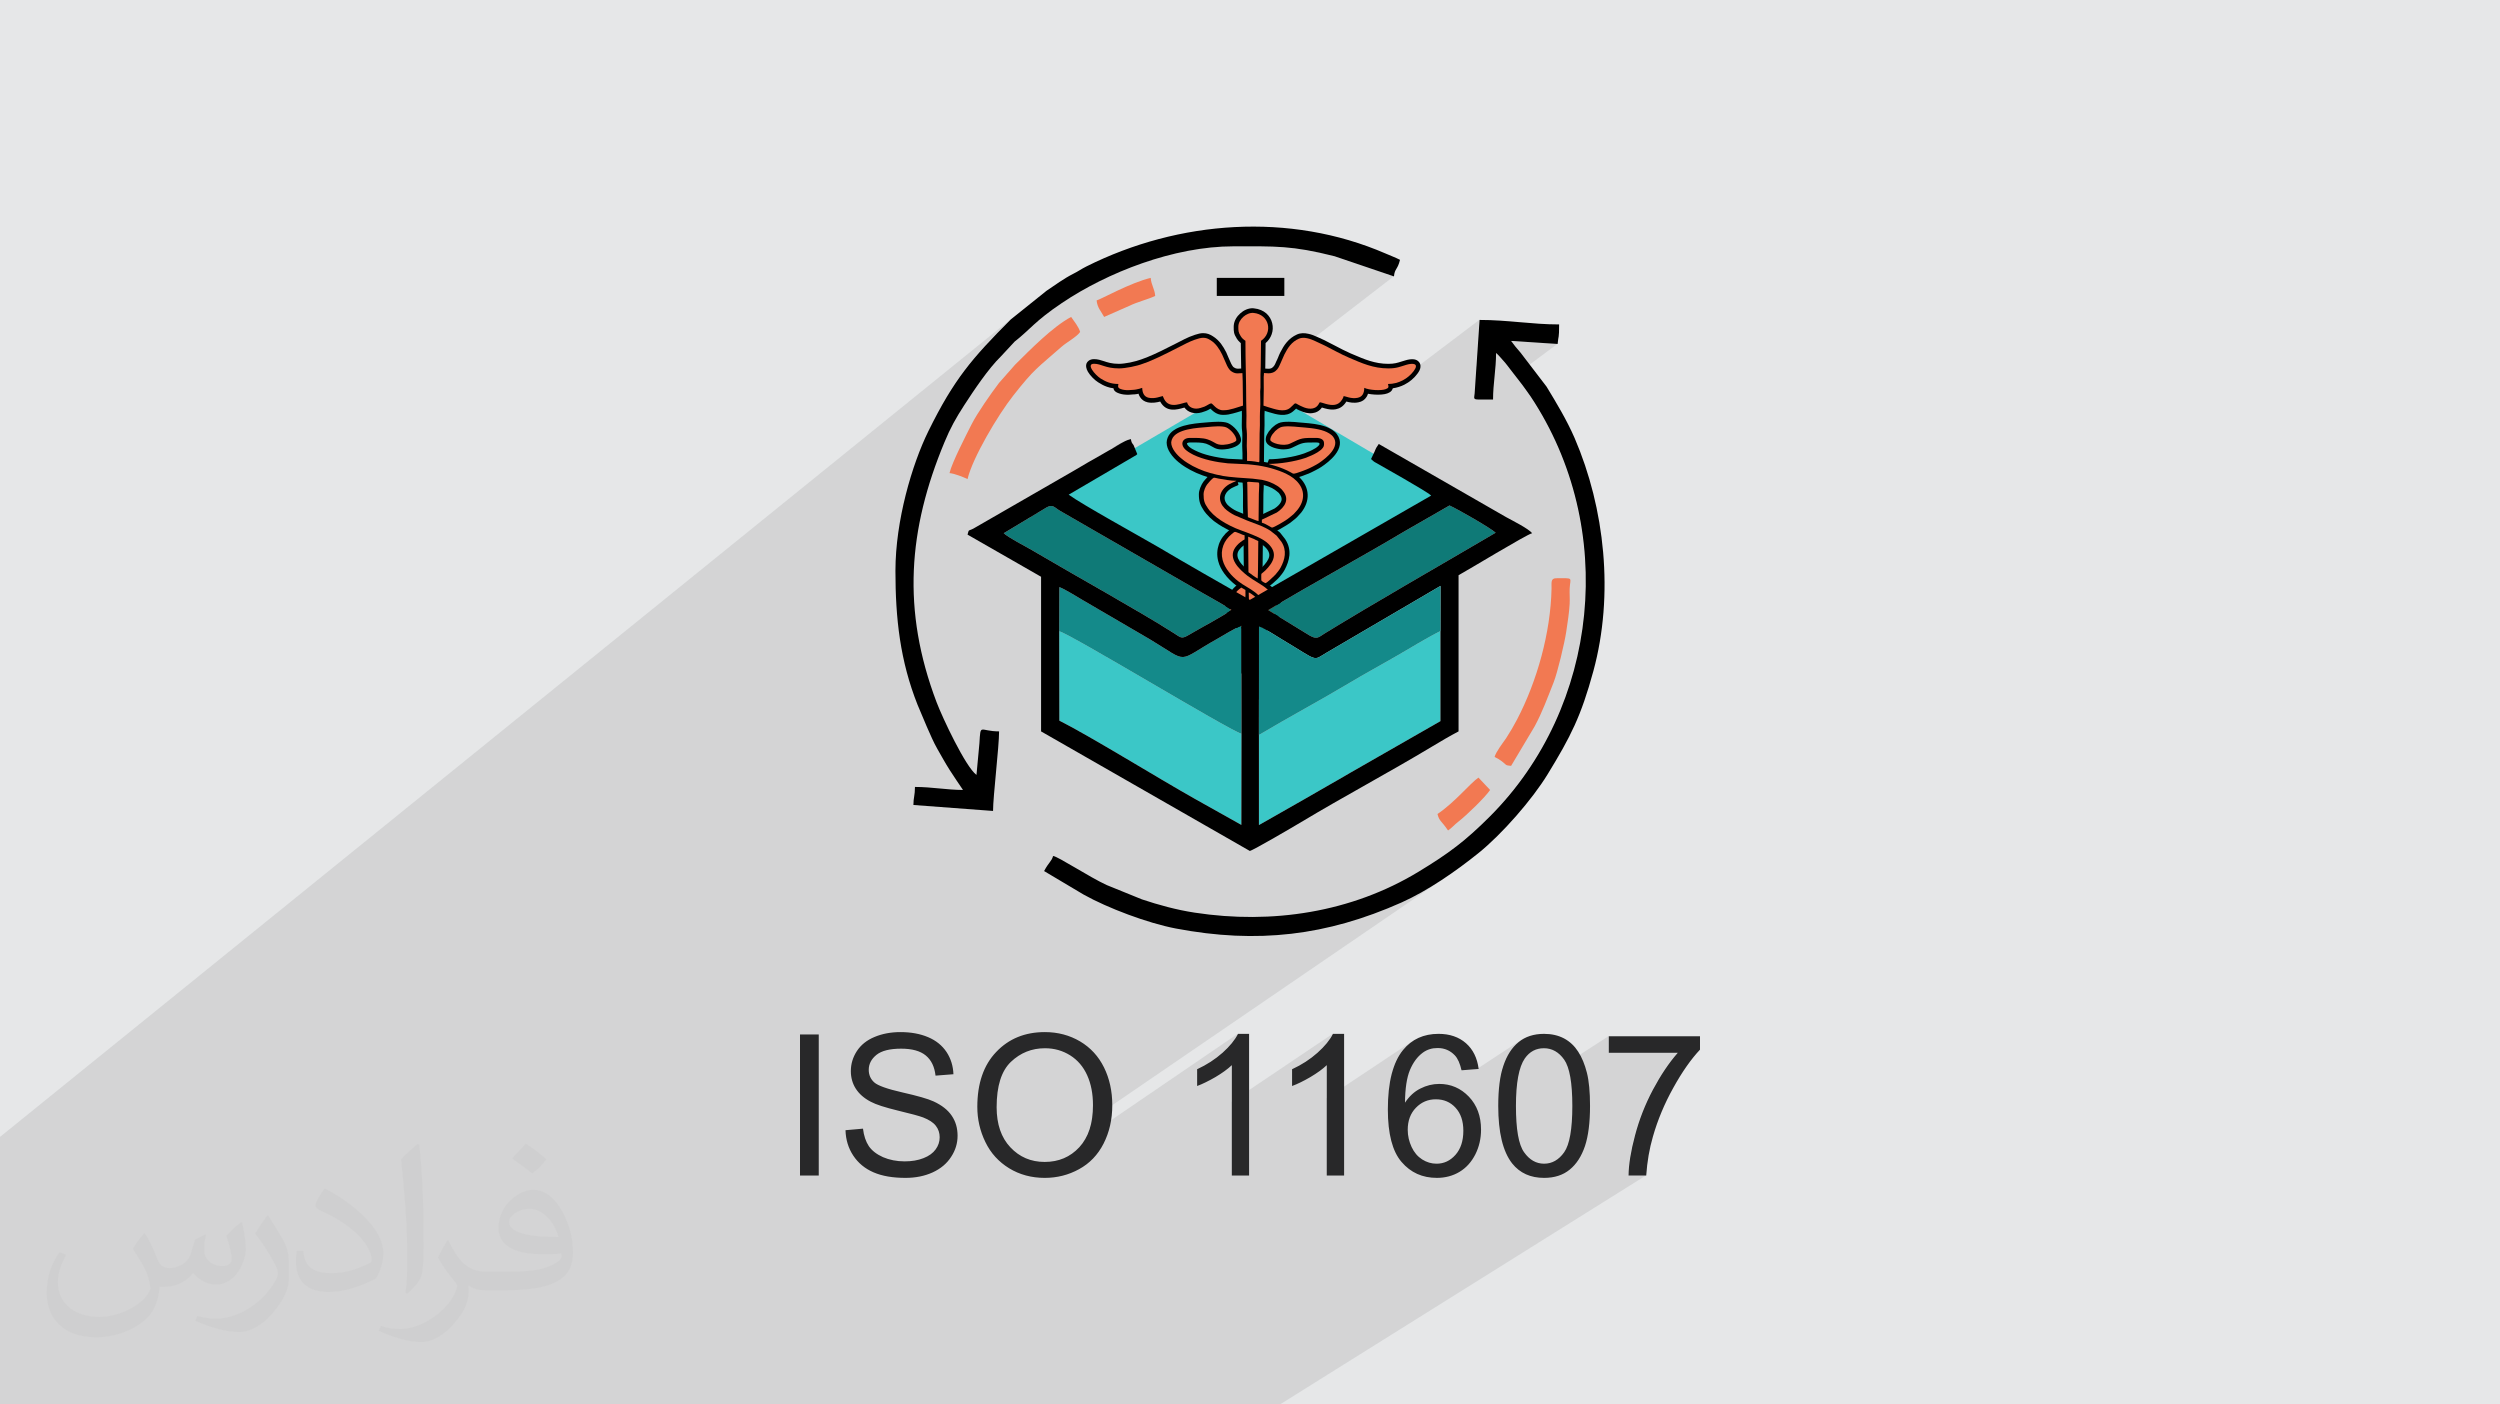 <?xml version="1.0" encoding="UTF-8"?>
<!DOCTYPE svg PUBLIC "-//W3C//DTD SVG 1.0//EN" "http://www.w3.org/TR/2001/REC-SVG-20010904/DTD/svg10.dtd">
<!-- Creator: CorelDRAW 2017 -->
<svg xmlns="http://www.w3.org/2000/svg" xml:space="preserve" width="356px" height="200px" version="1.0" shape-rendering="geometricPrecision" text-rendering="geometricPrecision" image-rendering="optimizeQuality" fill-rule="evenodd" clip-rule="evenodd"
viewBox="0 0 356000 200000"
 xmlns:xlink="http://www.w3.org/1999/xlink">
 <g id="Layer_x0020_1">
  <path fill="#E6E7E8" d="M-110 0l356220 0 0 200000 -356220 0 0 -200000z"/>
  <path fill="#373435" fill-opacity="0.102" d="M90470 200000l-2710 0 -2510 0 -1290 0 -530 0 -1390 0 -50 0 -710 0 -980 0 -1900 0 -1980 0 -2260 0 -2860 0 -280 0 -330 0 -440 0 -60 0 -1160 0 -1290 0 -30 0 -440 0 -360 0 -510 0 -1200 0 -70 0 -1070 0 -1120 0 -2230 0 -2660 0 -1440 0 -1380 0 -2160 0 -1280 0 -380 0 -1200 0 -2980 0 0 0 -750 0 -1620 0 -230 0 -390 0 -370 0 -1480 0 -320 0 -470 0 -170 0 -20 0 -70 0 -520 0 -420 0 -760 0 -600 0 -60 0 -650 0 -80 0 -110 0 -40 0 -290 0 -100 0 -490 0 -20 0 -90 0 -330 0 -70 0 0 0 -10 0 0 0 -20 0 -90 0 -310 0 -20 0 -40 0 -130 0 -140 0 -100 0 -110 0 -110 0 -910 0 -430 0 -120 0 -90 0 -160 0 -450 0 -30 0 -170 0 -10 0 -390 0 -60 0 -30 0 -370 0 -250 0 -650 0 -530 0 -170 0 -550 0 -140 0 -320 0 -40 0 -90 0 -50 0 -60 0 -270 0 -220 0 -60 0 -270 0 -300 0 -40 0 -100 0 -10 0 -210 0 -470 0 -10 0 -20 0 -10 0 0 0 0 0 -10 0 0 0 -80 0 -30 0 -100 0 -280 0 0 0 0 0 -20 0 -30 0 -10 0 -120 0 -60 0 -10 0 -40 0 -100 0 -170 0 -290 0 -210 0 -380 0 -230 0 -710 0 -70 0 -120 0 -150 0 -60 0 -80 0 -140 0 -70 0 -90 0 -80 0 -10 0 -140 0 -70 0 -40 0 -80 0 -10 0 -70 0 -90 0 -60 0 -10 0 -70 0 -80 0 -130 0 -10 0 -70 0 -40 0 -50 0 -40 0 0 0 -20 0 -40 0 -210 0 -250 0 -40 0 -210 0 -80 0 -20 0 -20 0 -40 0 -80 0 -90 0 -10 0 -10 0 -10 0 0 0 -30 0 -90 0 -50 0 -100 0 -240 0 -50 0 -350 0 -30 0 -140 0 -80 0 -180 0 -150 0 -20 0 -180 0 -120 0 -10 0 0 0 -10 0 0 0 -70 0 -60 0 -20 0 -10 0 -20 0 -170 0 -40 0 -90 0 -80 0 -50 0 -90 0 -10 0 -190 0 -130 0 -50 0 -340 0 -290 0 -80 0 -150 0 -370 0 -110 0 -490 0 -160 0 -110 0 -40 0 -10 0 -120 0 -30 0 -140 0 -30 0 -50 0 -40 0 -20 0 -100 0 -10 0 -40 0 -50 0 -30 0 -160 0 -40 0 -40 0 -130 0 -30 0 -380 0 -20 0 -240 0 -100 0 -20 0 0 0 -130 0 -10 0 -390 0 -20 0 0 0 -20 0 -20 0 -30 0 -20 0 -20 0 -20 0 -60 0 -10 0 -90 0 -10 0 -10 0 -40 0 -110 0 -10 0 -100 0 -20 0 -40 0 -40 0 -40 0 -80 0 -100 0 0 0 -30 0 -50 0 -10 0 0 0 -50 0 -190 0 -160 0 -150 0 0 0 -30 0 -60 0 -40 0 -30 0 -70 0 -40 0 -60 0 -80 0 -100 0 -70 0 -50 0 -50 0 -10 0 -50 0 -10 0 -10 0 -150 0 -240 0 -130 0 -180 0 -50 0 -210 0 -10 0 0 0 -100 0 -140 0 -70 0 -50 0 -130 0 -10 0 -170 0 -120 0 -10 0 0 0 -20 0 -20 0 -50 0 -20 0 0 0 -10 0 -10 0 -10 0 -40 0 -20 0 -10 0 -120 0 -30 0 -200 0 -10 0 -180 0 -80 0 -10 0 -70 0 -30 0 -50 0 -30 0 -10 0 -40 0 -90 0 0 0 -70 0 -10 0 -160 0 -20 0 -80 0 -280 0 -20 0 -10 0 -20 0 -50 0 -50 0 -110 0 -50 0 -40 0 -10 0 -30 0 -80 0 -10 0 -50 0 -10 0 -50 0 0 0 -10 0 -120 0 -40 0 -80 0 -160 0 -40 0 -80 0 -20 0 -20 0 -90 0 0 0 -10 0 -160 0 -60 0 -30 0 -10 0 0 0 -40 0 -50 0 -70 0 -90 0 -120 0 0 0 -50 0 -180 0 -10 0 0 0 -90 0 -30 0 -50 0 -40 0 -40 0 -40 0 -30 0 -30 0 -10 0 -60 0 -10 0 -20 0 -60 0 -30 0 -20 0 -10 0 -10 0 -60 0 -20 0 -50 0 -10 0 -60 0 -50 0 -10 0 -30 0 -10 0 -60 0 -30 0 -60 0 -120 0 -30 0 -150 0 -10 0 -70 0 -20 0 -160 0 0 0 -80 0 -20 0 -10 0 -20 0 -20 0 -190 0 -20 0 0 0 -30 0 -10 0 -190 0 -50 0 -10 0 0 0 -30 0 0 0 -10 0 0 0 -60 0 0 0 -40 0 -60 0 -10 0 -30 0 -20 0 -10 0 -10 0 -30 0 -50 0 0 0 -10 0 0 0 -10 0 -50 0 -20 0 -110 0 -40 0 -180 0 -30 0 -70 0 -40 0 -50 0 -70 0 -20 0 -50 0 -40 0 0 0 -80 0 -20 0 -20 0 -100 0 -40 0 -180 0 -30 0 -10 0 -110 0 -20 0 -100 0 -70 0 -50 0 -60 0 -20 0 -10 0 -20 0 -80 0 -10 0 -50 0 0 0 -90 0 -110 0 -20 0 -130 0 0 0 -10 0 -20 0 -10 0 -80 0 -20 0 -160 0 -60 0 -10 0 -10 0 -50 0 -30 0 -20 0 -30 0 -50 0 -10 0 -10 0 0 0 -20 0 -20 0 -20 0 0 0 -40 0 0 0 -50 0 0 0 -170 0 -180 0 -150 0 -10 0 0 0 -10 0 -30 0 0 0 -10 0 -40 0 -30 0 -20 0 -10 0 -60 0 -10 0 0 0 -20 0 -20 0 -20 0 0 -30 0 0 0 -70 0 -120 0 -70 0 -290 0 -50 0 0 0 -10 0 -10 0 0 0 -10 0 -10 0 0 0 -20 0 -40 0 -140 0 -40 0 -90 0 -60 0 -110 0 -120 0 -30 0 -10 0 -90 0 -50 0 0 0 -130 0 -30 0 -50 0 -250 0 -20 0 -10 0 -30 0 -10 0 -60 0 -60 0 -190 0 -90 0 0 0 -270 0 0 0 -120 0 -50 0 -60 0 -60 0 -30 0 -40 0 -240 0 -210 0 -460 0 -20 0 -40 0 0 0 -40 0 -230 0 0 0 -120 0 -10 0 -10 0 -160 0 -200 0 -20 0 -60 0 -170 0 -40 0 -30 0 -30 0 -10 0 -10 0 -20 0 -150 0 -40 0 -20 0 -80 0 -10 0 -140 0 -20 0 -110 0 -70 0 -10 0 -20 0 -110 0 -320 0 -30 0 -20 0 -50 0 0 0 -10 0 -20 0 -70 0 -10 0 -60 0 -10 0 -10 0 -60 0 -30 0 -100 0 -10 0 -20 0 -10 0 -70 0 -10 0 -80 0 -50 0 -60 0 -10 0 -30 0 -60 0 -50 0 -60 0 -20 0 -30 0 -160 0 -110 0 0 0 -40 0 -110 0 -10 0 0 0 -130 0 0 0 -30 0 -50 0 -20 0 -10 0 -20 0 0 0 -30 0 -10 0 -110 0 -130 0 -10 0 -10 0 -20 0 -70 0 -30 0 -10 0 -10 0 0 0 -80 0 -40 0 -40 0 -80 0 -10 0 -20 0 -60 0 -50 0 -20 0 -130 0 -150 0 -10 0 -30 0 -50 0 -20 0 -20 0 -10 0 -20 0 -100 0 -150 0 -180 0 -10 0 -20 0 0 0 -320 0 -30 0 -170 0 -450 0 -210 0 -30 0 -310 0 -40 0 -260 0 -220 0 -10 0 -550 0 -120 0 -30 0 0 0 -20 0 -210 0 -230 0 -410 0 -20 0 -200 0 -230 0 -70 0 0 0 -370 0 0 0 -50 0 -610 0 -40 0 -10 0 -170 0 -110 0 -50 0 -110 0 -140 0 -190 0 -200 0 -20 0 -30 0 -130 0 -110 0 -40 0 -10 0 -70 0 -320 0 -170 0 -70 0 -10 0 -10 0 0 0 -260 0 -90 0 0 0 -30 0 -220 0 -20 0 -120 0 -250 0 -50 0 -150 0 -260 0 -120 0 0 0 -310 0 -250 0 -150 0 -20 0 -50 0 -50 0 -500 0 -50 0 -230 0 -500 0 -520 0 -10 0 -550 0 0 0 -300 0 -220 0 -560 0 -430 0 -60 0 -490 0 -470 0 -550 0 -200 0 0 0 -280 0 0 0 -180 0 -40 0 -1430 0 -1280 0 -870 0 -200 0 -390 0 -110 0 -1680 0 -520 0 -140 0 -380 0 -200 0 -2320 0 -170 0 -2830 144030 -116520 -1000 1010 -940 960 -880 920 -820 880 -780 870 -740 860 -710 860 -680 870 -660 900 -640 920 -630 970 -180 280 13570 -10930 1070 -800 1300 -910 1250 -810 1310 -790 1380 -770 1420 -740 1470 -700 1520 -670 1540 -620 1580 -580 1600 -530 1620 -470 1630 -410 1630 -350 1630 -270 1630 -210 1610 -120 1600 -40 1090 0 1010 -10 940 0 890 10 850 10 810 20 800 40 780 50 780 70 800 90 820 110 850 140 900 170 960 200 1030 240 1110 270 8460 2870 -11680 9010 210 90 250 110 1390 650 420 210 420 220 430 230 420 220 430 220 430 210 430 210 440 190 670 290 670 280 670 260 670 230 690 190 710 150 740 100 780 30 420 -10 370 -30 320 -50 290 -60 280 -80 280 -90 300 -100 340 -100 340 -80 320 -50 280 10 220 50 140 130 30 190 -80 280 -20 30 9170 -6940 -450 6690 4940 -3700 6630 430 -6050 4510 1040 1350 160 220 150 210 150 200 140 190 140 190 130 190 150 210 140 210 1120 1780 1040 1810 950 1840 860 1880 770 1900 690 1930 600 1950 510 1970 430 1980 340 1990 260 2010 180 2010 90 2010 10 2010 -80 2010 -150 2000 -240 2000 -320 1980 -410 1960 -480 1950 -570 1930 -640 1900 -730 1880 -800 1840 -880 1810 -970 1780 -1040 1730 -1120 1700 -1190 1640 -1280 1600 -1350 1550 -1420 1490 -1250 1220 -1190 1100 -1150 990 -1160 930 -1190 890 -1270 870 -13300 9140 80 -20 1950 -600 1960 -670 1970 -770 1980 -840 1410 -670 1420 -770 1430 -830 1410 -900 1390 -940 -51150 34980 -120 650 -210 770 -270 720 -220 440 21620 -14750 -170 330 -210 330 -230 330 -260 340 -290 330 -310 340 -350 340 -370 350 -400 340 -410 330 -430 310 -2380 1620 0 2140 290 -110 300 -130 310 -140 320 -150 330 -160 90 -50 3290 -2230 0 5230 14410 -9690 -180 330 -200 330 -240 330 -260 340 -290 330 -310 340 -350 340 -370 350 -400 340 -410 330 -430 310 -440 300 -1940 1300 0 2160 290 -110 300 -130 320 -140 320 -150 220 -110 3490 -2330 0 4720 12450 -8280 -570 400 -540 460 -490 540 -500 720 -440 810 -370 910 -250 850 4620 -3060 240 -140 250 -110 260 -90 260 -70 280 -60 280 -30 290 -10 370 20 340 50 330 80 320 120 300 150 290 180 270 210 260 250 150 180 140 200 130 230 120 250 110 280 110 300 100 320 80 350 2220 -170 6280 -4120 -370 270 -350 310 -320 340 -310 370 -280 410 -260 430 -240 470 -220 500 -200 530 -170 560 -50 230 4150 -2700 330 -210 350 -150 370 -120 390 -70 410 -20 430 30 400 70 390 130 370 180 350 230 340 280 310 330 300 380 270 460 40 110 6040 -3910 0 2360 9820 0 -470 550 -460 580 -450 610 -440 640 -440 670 -430 710 -430 730 -420 770 -400 780 -380 790 -350 800 -330 810 -310 810 -280 830 -260 830 -240 830 -200 830 -190 790 -150 770 -130 730 -100 700 -80 670 -50 640 -20 610 2520 0 -52110 32600 -2400 0 -9170 0 -3900 0 -6260 0 -4330 0 -3840 0 -930 0 -3370 0 -6720 0 -300 0 -2040 0 -1480 0 -180 0 -460 0 -1350 0 -970 0 -870 0 -5210 0 -1610 0 -740 0 -2880 0 -6360 0 -240 0 -460 0 -3000 0 -310 0 -1560 0 -7010 0 -60 0 -170 0 -510 0 -2930 0 -340 0 -150 0 -1310 0 -2780 0 -950 0 -3340 0 -1350 0z"/>
  <path fill="#373435" fill-opacity="0.031" d="M20630 175630c690,1030 1120,2020 1560,3120 310,630 480,1830 1990,1830 430,0 1070,-150 1630,-450 630,-330 1110,-830 1350,-1600l610 -2020 1460 -720 100 110c-200,760 -250,1480 -250,2050 0,1700 1460,2340 2620,2340 680,0 1290,-330 1290,-950 0,-810 -350,-2170 -780,-3380 690,-680 1360,-1370 2140,-1920l130 60c340,1450 530,2870 530,3810 0,940 -420,1970 -760,2650 -700,1310 -1950,2370 -3450,2370 -1130,0 -2400,-570 -3270,-1630l-50 0c-830,1020 -2090,1940 -4130,1940l-630 0c-90,1340 -390,2290 -820,3140 -1220,2380 -4820,4050 -8190,4050 -4720,0 -7060,-2730 -7060,-6340 0,-2240 720,-4310 1840,-5790l920 380c-710,1340 -1170,2620 -1170,3860 0,3380 2750,4990 5930,4990 2930,0 6580,-1880 7250,-4040 -260,-2380 -1150,-3490 -2510,-5660 410,-720 950,-1440 1600,-2200l120 0 0 0 0 0 0 0zm54250 -12770c1000,630 1980,1370 2920,2220 -530,740 -1190,1420 -2020,2020 -940,-770 -1890,-1430 -2860,-2130 660,-740 1310,-1460 1960,-2110zm510 9270c-1590,0 -2900,1060 -2900,1840 0,1680 3190,2200 7030,2170 -490,-1960 -2160,-4010 -4130,-4010l0 0zm-3590 8960c2090,0 3910,-60 5300,-410 1550,-390 2850,-1170 2850,-1710 0,-140 0,-310 -40,-460 -880,90 -1870,90 -2740,90 -2820,0 -4980,-650 -5830,-2230 -220,-430 -360,-930 -360,-1480 0,-1530 650,-3040 1820,-4070 970,-860 2040,-1390 3130,-1390 1970,0 3540,1590 4640,4090 600,1370 1020,2930 1020,4910 0,1320 -370,2440 -1190,3260 -1540,1490 -4350,2050 -8670,2050l-1970 0 0 0 -510 0c-1080,0 -1850,-190 -2460,-660l-90 0c20,240 50,490 50,720 0,970 -320,2200 -970,3200 -1930,2870 -4010,4110 -5810,4110 -1810,0 -4050,-700 -6060,-1610l360 -700c660,260 1550,450 2800,450 3240,0 7520,-3150 8050,-6190 -120,-250 -340,-580 -660,-940 -940,-1130 -1550,-2080 -2110,-3060 490,-960 920,-1720 1340,-2400l160 -20c1390,2830 2650,4450 5480,4450l430 0 0 0 2040 0 0 0 0 0 0 0zm-14090 3000c250,-1300 270,-2770 270,-4130l0 -2030c0,-3770 -480,-9260 -870,-12830 680,-750 1620,-1610 2370,-2200l220 80c510,4490 630,9720 630,14520 0,1270 -50,2500 -170,3410 -70,1130 -730,2000 -2130,3320l-320 -140 0 0 0 0zm-14500 -5970c70,1780 940,3180 3980,3180 1900,0 3490,-500 5260,-1340 330,-140 490,-330 490,-490 0,-1120 -850,-2590 -2280,-3920 -1380,-1270 -3230,-2380 -4950,-3120 -580,-250 -780,-520 -780,-770 0,-520 680,-1600 1240,-2360l190 -20c1970,1030 4180,2570 5800,4280 1500,1580 2420,3160 2420,4890 0,1280 -400,2500 -1030,3610 -2160,1100 -4460,1920 -6750,1920 -2770,0 -4660,-1290 -4660,-4350 0,-330 0,-840 120,-1510l950 0 0 0 0 0 0 0zm-5010 -5030l1720 2790c630,1020 1220,2140 1220,3920l0 2260c0,1840 -1170,3800 -3060,5740 -1490,1330 -2790,1880 -4010,1880 -1800,0 -3860,-550 -6240,-1590l260 -700c750,210 1630,380 2700,380 3420,-20 6930,-2530 8530,-5590 190,-350 260,-680 260,-900 0,-350 -190,-740 -340,-1090 -870,-1660 -1840,-3160 -2910,-4540 550,-890 1120,-1740 1730,-2580l140 20 0 0 0 0 0 0z"/>
  <g id="_3149946108624">
   <g>
    <path fill="black" d="M210480 56890l2130 0c0,-2250 430,-4280 430,-6630 270,200 1020,1090 1340,1450 310,360 290,390 560,720l1860 2410c440,630 760,1020 1160,1620 12450,18740 9800,44210 -5820,59820 -3460,3460 -5820,5230 -10130,7850 -9550,5800 -20880,7520 -31890,5830 -2580,-390 -5180,-1110 -7510,-1890l-5020 -2040c-2480,-1140 -6940,-4080 -7630,-4140 -210,780 -600,860 -1280,2150l5630 3350c3430,1920 9100,4060 13130,4830 11620,2210 21520,1020 32130,-3700 3720,-1660 7760,-4460 10940,-7020 3370,-2710 7680,-7640 9890,-11270 3250,-5320 4740,-8210 6500,-14680 2960,-10890 1630,-23170 -2670,-33160 -1130,-2600 -2580,-4990 -4000,-7330l-3710 -4850c-370,-400 -1070,-1260 -1340,-1660l6630 430c110,-1320 210,-620 210,-2780 -3900,0 -7280,-640 -11330,-640l-700 10470c-30,560 -290,860 490,860l0 0 0 0z"/>
    <path fill="black" d="M127510 81270c0,6800 660,12810 3150,19090l1330 3150c510,1130 920,2150 1520,3190 560,970 1110,1990 1740,2970 630,990 1250,1880 1880,2820 -2250,0 -4430,-430 -6840,-430 0,1250 -220,1490 -220,2570l11340 850c0,-2080 860,-9120 860,-11330 -2800,0 -2620,-1240 -2800,1690l-420 4510c-1550,-1140 -4830,-8110 -5680,-10350 -4980,-13150 -4030,-24630 1110,-37000 850,-2060 1630,-3450 2820,-5290 1370,-2110 3410,-5180 5230,-6960l1960 -2110c2190,-1710 2860,-2890 6710,-5480 6480,-4370 15960,-8080 24420,-8080 6030,0 8280,-140 14420,1410l8460 2870c100,-1140 520,-930 860,-2360 -620,-320 -1370,-600 -2080,-910 -13650,-5900 -29430,-4720 -42550,1840 -800,400 -1120,670 -1920,1070 -1410,720 -2490,1550 -3790,2410l-5100 4090c-5510,5530 -8050,8460 -11710,15880 -2350,4770 -4700,12780 -4700,19890l0 0 0 0z"/>
    <path fill="#F27952" d="M135210 67370c760,70 1970,570 2570,850 690,-2990 4330,-9130 6500,-11880 3070,-3900 3390,-3880 6910,-6980 770,-670 2160,-1400 2620,-2090 -190,-720 -880,-1550 -1280,-2140 -2620,1390 -5860,4700 -7970,6790l-2300 2610c-1150,1520 -3060,4230 -3920,5920 -790,1570 -2780,5410 -3130,6920l0 0 0 0z"/>
    <path fill="black" d="M173270 42140l9620 0 0 -2570 -9620 0 0 2570z"/>
    <path fill="#F27952" d="M156160 42780c90,1040 650,1560 1070,2350l3570 -1570c1230,-600 2580,-890 3700,-1420 -90,-1080 -550,-1480 -640,-2570 -2850,670 -7180,3090 -7700,3210l0 0 0 0z"/>
    <path fill="#3BC7C7" d="M150310 70420c4540,-2660 9110,-5340 13710,-8030 4620,-2700 9270,-5430 13950,-8160 4620,2720 9260,5450 13900,8190 4660,2750 9340,5500 14030,8260 -4800,2720 -9580,5420 -14320,8100 -4720,2670 -9410,5320 -14060,7960 -4570,-2740 -9130,-5470 -13670,-8190 -4530,-2720 -9040,-5430 -13540,-8130l0 0z"/>
    <path fill="black" fill-rule="nonzero" d="M180660 53820l-50 0 0 1600 10 0c0,300 -20,730 -30,1170l-10 700 170 60 380 110c740,230 1680,520 2170,120 180,-150 310,-290 400,-380 610,-630 640,-670 1570,-100 70,40 180,100 290,140 10,10 130,70 140,70 320,150 700,260 1030,220 180,-20 340,-100 460,-270 30,-60 50,-100 70,-140 170,-300 250,-450 660,-480 190,-20 310,20 560,100 140,40 320,90 510,150 370,100 710,160 990,100 220,-40 420,-160 580,-420 30,-60 70,-120 90,-180 20,-50 40,-100 50,-140l130 -560 560 50c130,10 280,60 460,110 320,100 840,260 1340,160 140,-30 240,-90 300,-180 80,-120 120,-330 120,-600l0 -1040 940 450c270,130 780,220 1300,250 470,20 910,0 1160,-70l-180 -790 820 0c640,0 1220,-160 1740,-420 550,-270 1000,-660 1360,-1110 -90,20 -180,40 -280,70 -210,60 -370,120 -520,160 -680,220 -1200,390 -2260,390 -2160,0 -3790,-700 -5570,-1460l-290 -130c-800,-340 -1580,-750 -2340,-1150 -400,-210 -800,-420 -1110,-570l-1370 -650c-280,-130 -650,-280 -1000,-360 -290,-50 -570,-70 -790,20 -420,190 -740,460 -1010,760 -270,340 -510,750 -730,1200 -110,220 -200,440 -290,650 -80,210 -170,420 -270,610l-80 190c-190,400 -350,750 -830,1140 -170,130 -390,250 -640,330 -220,70 -470,120 -710,120l0 0zm-270 -1320c70,0 140,10 270,10 110,0 220,-20 310,-50 90,-30 170,-70 220,-120 240,-190 350,-400 460,-660l90 -210c100,-180 170,-360 250,-540 90,-240 190,-480 320,-740 270,-520 540,-1010 910,-1440 390,-460 850,-840 1470,-1120 510,-230 1070,-220 1600,-100 470,90 910,280 1260,440 440,220 1010,430 1400,660 440,220 790,400 1150,590 740,390 1500,790 2240,1110l290 120c1650,710 3160,1360 5060,1360 870,0 1290,-140 1860,-320 180,-60 370,-120 560,-170 440,-140 900,-200 1250,-150 260,40 480,140 650,320 210,210 310,470 260,820 -30,260 -170,570 -440,920 -470,640 -1110,1170 -1850,1550 -500,250 -1050,430 -1640,510l-40 100c-120,320 -340,470 -740,630 -420,160 -1110,210 -1780,170 -340,-20 -670,-60 -980,-120 -50,170 -120,330 -210,460 -250,400 -630,660 -1150,760 -680,140 -1280,10 -1720,-110l-50 80c-390,610 -890,910 -1450,1020 -500,100 -1030,20 -1580,-130l-400 -120c-350,500 -830,740 -1350,800 -600,80 -1240,-100 -1740,-340l-130 -50c-140,-60 -280,-130 -430,-220 -40,-30 120,-190 50,-110 -120,120 -270,270 -520,480 -1020,840 -2340,430 -3370,120 -100,-30 -190,-60 -360,-110 -380,-110 -760,-240 -1120,-370l0 -470c0,-330 0,-770 20,-1210 0,-320 20,-640 20,-1130l0 0 0 -1770c0,-140 10,-220 20,-290 0,-60 10,-130 10,-230l0 -660 650 0c150,0 270,10 400,30l0 0zm16700 2390c-10,40 -30,80 0,20 10,-20 0,-20 0,-20z"/>
    <path fill="black" fill-rule="nonzero" d="M159340 53120c-1220,0 -1940,-240 -2550,-450 -210,-60 -400,-130 -600,-170 250,320 600,660 890,840 320,200 630,370 990,500 340,120 720,190 1190,190l670 0 -20 670c0,110 -10,180 -20,250 -20,70 20,-130 120,-100 100,20 240,40 380,40 150,20 290,20 370,10 160,-20 310,-20 440,-30 180,-10 330,-10 470,-50 130,-20 300,-60 470,-110 100,-20 190,-50 230,-70l910 -440 20 1020c10,240 50,470 150,620 50,80 130,140 260,170 500,100 1060,-70 1390,-160 170,-60 300,-100 430,-110l420 -30 200 380c60,110 100,190 130,270 20,60 40,110 70,160 370,720 1300,450 1910,280 300,-90 560,-160 790,-160l510 0 120 500c30,120 90,200 180,270 120,70 300,120 510,120 120,0 270,-30 420,-70 170,-50 340,-110 470,-160 110,-40 260,-120 400,-200 280,-170 540,-310 810,-310 340,0 540,190 780,450 210,210 540,530 900,530 500,0 750,-70 1120,-160l0 -10 250 -60 820 -260 -40 -2980 0 -10c0,-200 0,-340 -10,-470 -380,10 -780,-50 -1320,-410 -210,-150 -400,-360 -560,-590 -190,-270 -320,-550 -420,-800l-550 -1260c-180,-360 -380,-720 -620,-1020 -230,-300 -480,-560 -790,-750 -150,-90 -260,-150 -370,-190 -90,-30 -200,-50 -350,-50 -170,0 -460,70 -750,170l-10 0c-470,160 -950,370 -1240,510 -430,220 -870,450 -1330,680 -1390,710 -2790,1430 -4210,2000 -140,60 -280,110 -420,160 -130,40 -270,90 -350,130 -480,180 -1150,360 -1830,500 -660,130 -1340,220 -1830,220l0 0zm-2140 -1690c510,170 1110,380 2140,380 410,0 1000,-80 1580,-190 610,-130 1210,-290 1600,-440 170,-70 290,-110 400,-150 110,-40 230,-80 360,-130 1390,-560 2760,-1260 4110,-1950 440,-230 880,-450 1330,-680 340,-170 900,-420 1430,-590 420,-140 830,-240 1160,-240 300,0 540,40 770,120 220,80 410,180 630,320 460,280 830,650 1150,1050 300,400 540,820 760,1250 200,440 380,930 590,1360 70,180 170,380 280,540 70,110 140,200 220,240 310,210 550,190 800,170 140,-10 280,-20 410,-20l650 0 0 650c0,230 10,380 20,540 10,210 20,430 20,630l0 0 40 3950c-680,210 -1370,460 -2060,630l0 0c-470,120 -790,210 -1440,210 -880,0 -1420,-530 -1790,-890 -10,10 -30,30 -60,40 -180,110 -370,220 -570,290 -150,60 -360,130 -590,200 -260,70 -530,120 -770,120 -470,0 -900,-120 -1240,-350 -180,-130 -340,-280 -460,-450l-60 10c-1010,290 -2530,730 -3400,-870 -460,120 -1100,250 -1780,110 -500,-110 -850,-380 -1080,-740 -100,-150 -170,-310 -230,-490l-190 50c-250,40 -450,60 -670,60 -110,10 -230,20 -360,30 -150,20 -380,20 -600,0 -200,-10 -420,-40 -590,-80 -850,-200 -1110,-500 -1150,-830 -340,-40 -630,-110 -910,-210 -460,-160 -870,-380 -1270,-640 -500,-310 -1140,-950 -1460,-1500 -130,-230 -220,-460 -250,-680l0 -10c-50,-360 60,-670 380,-900 190,-130 430,-210 740,-210 540,0 940,140 1410,290l0 0zm15270 6670c-20,0 -30,10 -40,30 80,-20 160,-30 40,-30z"/>
    <path fill="black" fill-rule="nonzero" d="M167440 63020c0,230 120,510 290,770 250,400 610,760 940,1010l160 130c90,70 180,150 240,180l440 300c360,240 850,500 1370,730 560,240 1130,450 1600,580 760,210 960,250 1780,410l40 10c320,60 920,130 1580,180 900,90 1920,160 2510,190l40 0 1360 170 60 0c140,40 260,70 390,100l220 60c370,100 830,280 1250,490 400,210 770,450 1040,700 60,50 40,40 40,40 120,80 140,80 410,420 80,90 140,190 210,280 440,670 500,1320 310,1940 -180,560 -570,1070 -1080,1480 -150,130 -310,240 -460,340l-70 50 -1320 620 300 160 120 80 450 -260c500,-270 1050,-610 1260,-770 210,-170 520,-380 700,-560 50,-40 90,-70 140,-120l500 -550c450,-570 660,-1150 640,-1700 -20,-530 -270,-1070 -760,-1560 -220,-220 -470,-410 -740,-570 -280,-180 -610,-340 -940,-490l-230 -100 -260 -90c-170,-60 -280,-100 -410,-140l-150 -50c-410,-130 -790,-230 -1160,-320 -390,-90 -780,-160 -1210,-240 -300,-50 -560,-70 -800,-90 -200,-20 -390,-40 -560,-60l-2890 -130c-900,-100 -1900,-250 -2850,-490 -820,-210 -1620,-480 -2300,-820 -90,-40 -190,-100 -300,-160l-190 -110c-210,-100 -350,-210 -500,-320l-60 -40c-410,-320 -680,-690 -790,-1050 -110,-300 -110,-610 -20,-890 60,-220 190,-420 360,-590 -320,170 -560,380 -650,630l-50 220 0 0zm-810 1480c-300,-460 -500,-970 -500,-1480 0,-80 20,-220 40,-350 30,-130 70,-270 100,-340 690,-1780 3610,-2020 5340,-2160l480 -40c730,-60 2040,-170 2760,110 400,170 900,570 1270,1030 340,430 600,940 600,1400 0,400 -320,700 -740,900 -350,170 -850,310 -1080,350 -1360,220 -1780,-20 -2380,-370 -200,-120 -440,-250 -770,-370 -550,-180 -1330,-180 -2030,-170l-290 0 0 0c-170,0 -290,30 -370,90 -20,10 -30,20 -30,40 -10,20 -10,50 10,100 40,120 150,270 330,410l70 50c110,80 210,160 310,210l220 120c70,30 120,70 250,130 600,300 1300,540 2040,720 890,220 1810,370 2630,450l2960 140c200,30 340,40 500,60l0 -10c250,30 520,50 900,110 470,80 890,160 1290,250 420,100 830,210 1270,360l150 50c170,50 300,100 450,150l300 110c100,40 190,80 290,120 370,170 730,350 1080,560 350,220 690,470 990,770 730,730 1110,1560 1140,2420 40,880 -280,1750 -920,2570 -60,70 -80,100 -110,120 -160,180 -320,360 -480,530 -120,120 -180,160 -250,230 -240,190 -490,390 -740,590 -240,170 -880,570 -1420,870 -470,260 -930,460 -1160,460 -220,0 -440,-130 -600,-240 -80,-40 -140,-80 -220,-120 -260,-140 -560,-310 -770,-360l-510 -110 0 -1370 2470 -1180c120,-80 220,-150 310,-230 320,-260 560,-560 660,-860 70,-250 40,-530 -160,-830 -30,-60 -70,-110 -120,-170 -120,-150 0,-80 -60,-110 -40,-30 -110,-70 -270,-220 -180,-170 -460,-340 -750,-500 -340,-170 -690,-300 -970,-380l-260 -70c-90,-20 -180,-40 -270,-70l-1330 -160c-600,-30 -1610,-100 -2530,-180 -710,-70 -1350,-140 -1690,-200l-50 -10c-830,-160 -1040,-210 -1880,-440 -540,-150 -1170,-380 -1770,-640 -570,-260 -1130,-550 -1580,-840 -60,-40 -400,-260 -450,-300 -140,-90 -230,-180 -330,-260l-140 -100c-410,-330 -890,-810 -1230,-1340l0 0zm14520 9960c-60,10 -110,20 -20,20l20 -20zm-11420 -12760c800,0 1680,-10 2430,240 470,160 760,330 1020,480 360,200 620,350 1510,210 140,-20 410,-100 640,-200 -60,-100 -140,-220 -230,-340 -240,-300 -530,-550 -740,-630 -420,-170 -1530,-80 -2150,-20l-490 40c-580,50 -1300,100 -1990,220z"/>
    <path fill="black" fill-rule="nonzero" d="M176990 46500l0 30c0,440 0,620 240,1000 60,90 120,170 190,230 80,70 180,150 290,220l290 200 0 350c0,1550 30,2900 60,4250 30,1490 60,2970 60,4280 0,450 10,750 20,1050 10,390 20,780 20,1050l-10 630c-20,510 -20,1030 30,1440 60,420 40,1090 20,1660 0,170 0,330 0,600 0,200 0,350 20,500 0,170 20,330 10,550l0 470c160,10 310,30 450,50l40 -3330 0 0c0,-190 10,-400 20,-610 10,-150 10,-310 10,-550l10 0 -10 -540c0,-660 0,-1360 40,-1940 40,-440 30,-950 20,-1450 -10,-310 -20,-620 -20,-910 10,-150 20,-250 30,-330 10,-60 20,-130 20,-210l0 -1870c0,-250 10,-440 20,-630 10,-150 10,-310 10,-540l10 -10 40 -3960 290 -200c320,-210 530,-500 640,-800 100,-280 110,-570 50,-840 -70,-280 -220,-520 -440,-720 -250,-220 -580,-370 -1010,-410l-80 0c-290,0 -630,150 -890,400l0 0c-270,230 -460,530 -490,820l0 70 0 0zm-1310 30l0 -30c0,-40 0,-110 10,-190 60,-630 420,-1240 920,-1680 490,-450 1130,-740 1760,-740 60,0 120,10 200,20 730,70 1320,340 1770,730 410,380 700,860 820,1380 130,520 110,1080 -80,1600 -160,450 -440,880 -860,1240l-40 3290 0 0c0,190 -10,400 -20,610 -10,180 -20,370 -20,560l0 1870c0,180 -10,270 -20,380 -10,50 -20,110 -20,170 0,260 0,560 10,870 10,550 30,1120 -10,1590 -50,570 -40,1210 -30,1830l0 530 0 0c0,210 -10,420 -20,630 -10,160 -20,310 -20,540l0 10 -40 3610 0 90c0,90 0,210 0,300 -70,630 -210,790 -850,730 -60,-10 -130,-20 -220,-40 -70,-20 -150,-40 -320,-60 -170,-20 -360,-50 -560,-60 -160,-20 -310,-30 -460,-30l-650 0 0 -1740c0,-150 -10,-310 -20,-470 -10,-190 -20,-390 -20,-580l10 -630c10,-520 30,-1130 -20,-1460 -70,-490 -50,-1080 -40,-1630 0,-160 10,-290 10,-610 0,-440 -10,-730 -20,-1010 -10,-400 -20,-790 -20,-1090 0,-1560 -30,-2900 -60,-4250 -30,-1360 -50,-2720 -60,-3950 -50,-50 -100,-90 -160,-150 -150,-130 -290,-300 -410,-490 -440,-710 -440,-980 -440,-1690l0 0z"/>
    <path fill="black" fill-rule="nonzero" d="M172040 70380c0,390 20,650 90,870 80,230 210,470 420,780l90 120 110 140c290,340 600,630 920,880l0 0c340,270 710,510 1110,740 240,130 470,260 710,380 230,110 480,230 760,350 370,160 660,260 960,370 190,60 380,140 660,250l240 90c970,380 2140,840 2930,1600 910,870 1150,1730 970,2580 -160,780 -690,1490 -1360,2170 -100,90 -160,140 -220,200 -30,20 -50,30 -100,80l-70 70 0 290c190,-190 710,-780 870,-950l10 -10c90,-80 160,-180 240,-280 40,-40 90,-110 130,-160 40,-60 80,-120 120,-170 50,-80 100,-160 150,-250 270,-500 470,-1030 520,-1550 40,-470 -50,-950 -340,-1410l-640 -820 -830 -640c-150,-110 -340,-210 -540,-320 -250,-120 -510,-240 -720,-330 -570,-210 -1120,-440 -1700,-650 -70,-20 -150,-50 -250,-100 -260,-110 -1690,-700 -1720,-730 -280,-130 -600,-310 -890,-510 -280,-190 -540,-400 -740,-600l-130 -130c-510,-580 -760,-1240 -720,-1910 20,-660 320,-1310 880,-1860l60 -60 -560 -90c-80,-20 -170,-40 -270,-60 -100,-20 30,-180 -100,-110l-170 170c-210,210 -430,470 -510,570 -80,110 -190,310 -270,540 -60,160 -100,330 -100,460l0 0zm-1160 1260c-120,-380 -160,-750 -160,-1260 0,-300 80,-620 190,-910 130,-350 310,-680 460,-880 90,-110 360,-440 610,-700 200,-200 400,-380 570,-450 260,-120 640,-40 940,30l180 40 450 80c640,110 1310,230 1940,230l300 1230 -210 110 -250 100c-200,100 -370,170 -520,250l0 0c-130,80 -260,170 -410,300l-100 80c-310,310 -470,650 -490,980 -10,330 120,670 400,990l80 80c150,140 340,300 550,440 220,160 470,290 700,400 540,240 1180,460 1680,720 60,20 130,50 200,70 470,190 1290,570 1720,660 240,100 550,240 840,390 260,130 510,280 700,410l930 730 120 110 700 890 30 50c490,750 640,1510 580,2270 -70,720 -330,1410 -680,2070 -60,110 -130,220 -200,330 -70,110 -150,210 -210,290l-110 130c-100,140 -210,280 -340,400l-10 20c-260,260 -1390,1380 -1870,1380 0,0 -560,-180 -810,-370 -240,-180 -430,-420 -430,-720l0 -480c0,-270 0,-390 30,-530 70,-280 160,-350 350,-500 40,-20 70,-50 110,-90l10 0c50,-40 110,-90 160,-130 40,-40 80,-60 110,-100l0 0c520,-520 910,-1030 1010,-1520 80,-410 -60,-860 -590,-1370 -600,-580 -1650,-990 -2510,-1320l-240 -100c-200,-80 -410,-150 -620,-230 -300,-100 -590,-210 -1030,-400 -290,-120 -560,-250 -830,-380 -260,-130 -510,-270 -780,-420 -460,-270 -880,-540 -1270,-840 -390,-310 -760,-660 -1110,-1070l-130 -170 -150 -190c-290,-440 -470,-760 -590,-1130l0 0z"/>
    <path fill="black" fill-rule="nonzero" d="M180340 63010c-70,-120 -100,-250 -100,-380 0,-140 20,-270 40,-390 30,-120 70,-230 130,-340 20,-50 60,-120 120,-210l0 0c40,-80 90,-150 130,-220 60,-80 110,-140 160,-200l10 -10c40,-60 90,-110 150,-160l110 -150c100,-90 120,-110 180,-150 20,-20 60,-50 90,-80 220,-190 320,-270 680,-450 370,-180 960,-220 1550,-210 530,10 1050,50 1350,90l600 50c1090,90 2220,190 3260,560 290,110 610,260 900,450 260,170 490,370 670,610 760,1020 440,2050 -240,2930 -570,740 -1410,1370 -1970,1740 -200,140 -530,320 -860,490 -350,190 -720,360 -950,460l-220 80c-240,100 -490,200 -740,280l-220 70c-420,150 -640,220 -880,230 -340,20 -490,-70 -780,-250l-80 -50c-240,-140 -570,-290 -910,-430 -380,-160 -780,-300 -1090,-390 0,0 -710,-220 -780,-220 -60,-10 -90,-20 -160,-60 -90,-40 -130,-70 -220,-140l-10 -20 440 -1140c740,0 1640,-80 2530,-230 850,-130 1690,-330 2390,-570 120,-40 170,-60 220,-80l240 -100c290,-100 520,-210 780,-340l70 -40c220,-110 570,-300 800,-540 80,-80 150,-150 150,-170l0 -240c-90,-50 -260,-80 -440,-80l0 0 -260 0c-1600,0 -1690,0 -3160,730 -350,180 -770,250 -1210,250l0 10c-480,0 -990,-100 -1410,-240 -510,-170 -910,-440 -1070,-750l10 0zm1250 -560l230 80c290,90 650,160 990,160l0 0c250,0 470,-30 630,-110 1730,-880 1840,-880 3740,-880l20 0c-570,-90 -1180,-150 -1770,-200l-620 -60c-280,-20 -770,-70 -1240,-80 -420,0 -810,20 -970,90 -190,90 -250,140 -380,260l-170 140 -20 20c-20,30 -50,60 -110,130l-100 110 -80 110 -90 130 -60 100 0 0zm7270 -220c210,220 330,500 330,870l0 230c0,420 -230,790 -540,1100 -360,360 -850,640 -1140,780l-70 40c-310,150 -580,290 -910,410l-190 70c-120,50 -230,90 -300,110l0 0c-700,250 -1550,450 -2410,590 170,90 330,170 470,250l80 50c70,40 0,70 60,70l0 0c40,0 200,-60 510,-160l220 -80c220,-70 440,-160 670,-250l230 -90c210,-90 520,-240 830,-400 300,-150 580,-310 730,-420 490,-320 1200,-850 1660,-1450 350,-450 540,-940 230,-1350 -70,-100 -190,-210 -340,-300l-120 -70 0 0zm-7890 3260l0 0 0 0z"/>
    <path fill="black" fill-rule="nonzero" d="M179630 87040c80,-120 140,-250 140,-380 0,-180 -100,-400 -240,-590 -150,-230 -360,-450 -510,-610l-680 -580c-380,-300 -790,-540 -1190,-790 -410,-240 -810,-480 -1200,-780 -570,-450 -1140,-990 -1600,-1620 -390,-540 -720,-1140 -880,-1790 -220,-840 -160,-1660 100,-2400 270,-760 770,-1440 1440,-1970l160 -140c250,-200 370,-300 710,-300 210,0 380,70 700,200l540 220c60,30 130,60 170,60l590 50 0 1580 -340 190c-150,80 -350,210 -540,360 -150,120 -290,240 -360,340l-210 250c-360,520 -240,1070 60,1560 380,610 1040,1170 1560,1580 360,270 840,570 1300,860 580,360 1140,700 1490,1030l50 40c50,40 100,80 170,130l160 170c880,880 1250,1820 1190,2780 -60,930 -510,1830 -1280,2660l-190 210c-340,270 -700,630 -1040,930l-420 -280c-90,-60 -150,-110 -200,-160l-400 -110c0,-490 0,-980 -10,-1460 0,-400 0,-450 320,-740l0 -10c150,-140 310,-310 430,-490l10 0 0 0zm1450 -430c10,-60 10,-130 20,-200 30,-590 -210,-1190 -810,-1790 -20,-10 -140,-140 -170,-160 -50,-30 -100,-70 -170,-130 -260,-250 -770,-560 -1290,-890 -490,-300 -1000,-610 -1410,-930 -610,-480 -1390,-1140 -1860,-1920 -570,-910 -760,-1940 -30,-2990 70,-100 120,-160 170,-220l70 -90c150,-190 360,-390 590,-570l150 -110 -250 -110c-60,-20 -100,-40 -130,-60l-140 120c-480,370 -830,850 -1020,1380 -180,500 -210,1070 -60,1640 110,470 360,920 670,1340 380,520 860,980 1340,1360 320,250 690,470 1070,690 440,270 900,540 1340,890l720 620 40 40c200,200 470,480 700,820 250,370 450,810 460,1270l0 0z"/>
    <path fill="black" fill-rule="nonzero" d="M175820 86320c0,120 10,240 20,340 0,-150 30,-310 70,-460 100,-420 330,-780 600,-1140 80,-90 140,-170 190,-220l0 -280c-200,200 -380,420 -530,680 -210,340 -350,720 -350,1080l0 0zm-1240 680c-50,-230 -70,-460 -70,-680 0,-610 210,-1220 530,-1760 370,-590 870,-1110 1360,-1440l360 -240 360 240c70,50 170,100 260,150 100,60 210,120 330,200l290 200 0 930c10,320 10,470 -20,610 -60,270 -140,350 -290,490 -30,30 -80,70 -140,150 -170,240 -320,460 -380,670 -30,140 -10,290 100,470 40,70 90,130 130,180 60,60 120,120 180,190 390,390 400,390 600,560 540,420 1090,850 1600,1290 580,570 980,1160 1210,1850 220,680 270,1420 120,2260 -70,440 -240,1050 -470,1620 -190,470 -420,910 -690,1230l-1150 -430 0 -1750c0,-210 10,-410 20,-610 30,-330 50,-670 0,-910 -200,-1040 -850,-1530 -1700,-2170 -270,-210 -570,-430 -880,-690 -230,-190 -490,-470 -720,-760 -240,-300 -460,-620 -590,-880 -40,-90 -70,-150 -100,-220l-40 -100c-90,-210 -170,-420 -210,-650l0 0z"/>
    <path fill="black" fill-rule="nonzero" d="M177740 74360c-70,-30 -150,-60 -190,-70l-510 -120 0 -520c0,-310 -10,-520 -20,-730 0,-290 -20,-580 -20,-820l0 0c-10,-1030 40,-2210 -40,-3200 -50,-460 -80,-700 500,-890 210,-80 460,-60 980,-20l580 40c670,30 790,30 910,660 60,240 20,760 0,1190 -10,200 -20,390 -20,460 0,1520 -30,3050 -50,4570l-700 -60c-270,-20 -720,-200 -1070,-350l-350 -140zm600 -1170l230 90 30 -2940c0,-140 20,-330 20,-530l30 -490 -370 -30 30 2800 10 10c0,320 0,550 10,770l10 320 0 0z"/>
    <path fill="black" fill-rule="nonzero" d="M178430 81140l60 40 0 -90 0 0 30 -3620 -130 -70 20 1560c10,790 20,1570 20,2180l0 0zm-590 1190c-150,-100 -300,-220 -430,-300l-290 -200 0 -350c0,-1060 -10,-1790 -20,-2510 -10,-950 -20,-1920 -20,-2550l0 -1040 940 450c100,50 230,100 360,150 140,50 280,100 370,140 100,40 200,90 310,150 110,60 220,130 270,130l510 120 -50 4570 10 0c0,220 -20,450 -30,690 -10,170 -10,340 -10,600l0 1080 -970 -500c-360,-200 -650,-410 -950,-630l0 0z"/>
    <path fill="#F27952" d="M176410 92280c0,1860 720,3310 1880,4470 200,190 890,880 1120,940 -130,-260 -310,-440 -490,-690 -430,-630 -950,-1560 -1200,-2290 -50,-170 -70,-290 -130,-460 -40,-170 -80,-290 -110,-470 -100,-590 -60,-2770 -60,-3450 -90,-70 -160,-150 -300,-160 -70,240 -710,830 -710,2110l0 0z"/>
    <path fill="#373435" fill-rule="nonzero" d="M176320 95030c-360,-820 -570,-1730 -570,-2750 0,-1150 430,-1830 680,-2210 30,-60 40,-30 50,-60l140 -530 550 40c290,20 430,120 570,230l340 230 -10 860c0,900 -10,2410 60,2840 20,120 40,210 80,340 10,50 70,230 70,260 20,70 40,140 60,210 110,320 270,680 460,1040 220,400 450,790 670,1100 30,50 100,130 160,220 130,160 250,320 360,530l700 1330 -1440 -390c-240,-60 -560,-310 -850,-560 -250,-230 -470,-450 -570,-560 -640,-630 -1150,-1350 -1510,-2170l0 0z"/>
    <path fill="#F27952" d="M179020 88770c0,-320 40,-490 40,-820l0 -2610c0,-160 -1040,-960 -1240,-970 0,490 30,850 30,1360l10 2090c40,140 640,570 750,660 140,110 240,240 410,290z"/>
    <path fill="#F27952" d="M178940 96050l40 -3470c0,-390 -180,-840 -340,-1090l-230 -320c0,0 -10,-20 -20,-20l-40 -40c-120,-130 -280,-310 -460,-360 0,480 40,2790 100,3070 100,530 380,1290 630,1740 60,100 80,120 140,250 130,250 70,200 180,240l0 0z"/>
    <path fill="#373435" fill-rule="nonzero" d="M179630 92590l-40 4370 -880 -300c-170,-50 -240,-80 -370,-260 -60,-70 -80,-110 -110,-190l-60 -120c-10,-30 -20,-50 -40,-80l-80 -130c-140,-260 -290,-590 -410,-930 -120,-340 -230,-700 -290,-1000 -30,-150 -60,-610 -70,-1120 -30,-840 -50,-1810 -50,-2080l0 -850 830 220c340,90 570,330 750,510 140,150 280,340 380,510 120,180 240,440 330,710 70,240 120,490 120,730l-10 10 0 0z"/>
    <path fill="#F27952" d="M178480 99520c340,-300 430,-1040 430,-1520 0,-110 -260,-240 -440,-420 -100,-90 -410,-380 -500,-390 0,510 -20,2050 510,2330z"/>
    <path fill="#373435" fill-rule="nonzero" d="M179420 99130c-100,340 -260,660 -510,890l-350 290 -390 -210c-860,-460 -850,-2190 -850,-2860l-10 0 0 -910 830 220c130,40 280,130 420,240 140,110 290,260 360,320 40,30 100,80 150,120 270,200 490,380 490,770 0,320 -30,750 -140,1130l0 0z"/>
    <path fill="#3BC7C7" d="M176790 104490c-1860,-540 -24660,-14410 -25960,-14590l20 12720c4340,2180 14230,8290 19250,11110l6670 3740 20 -12980 0 0 0 0z"/>
    <path fill="#3BC7C7" d="M179270 104660l0 12830 6450 -3670c2170,-1280 4300,-2440 6510,-3750l12890 -7380 0 -12830c-2130,1060 -4320,2450 -6510,3700 -2100,1210 -4270,2380 -6400,3660 -4340,2590 -8600,4850 -12940,7440l0 0 0 0z"/>
    <path fill="#0F7A77" d="M142930 75930c890,760 2920,1760 3990,2390 5860,3470 15140,8590 20240,11840 940,590 1060,880 2020,310 1210,-730 5700,-3130 6170,-3630 -1150,-750 -2760,-1630 -4020,-2350l-20350 -11730c-840,-490 -1030,-980 -1900,-530l-6150 3700 0 0 0 0z"/>
    <path fill="#148A8A" d="M150830 89900c1300,180 24100,14050 25960,14590l-20 -15380c-1080,420 -2330,1240 -3290,1780 -6160,3440 -3940,3630 -9750,140l-9590 -5600c-1000,-570 -2300,-1430 -3290,-1830l-20 6300z"/>
    <path fill="#F27952" d="M212830 107790c480,250 630,320 1060,640 640,470 390,560 1290,630l3350 -5620c1090,-2010 1830,-4070 2710,-6280 570,-1460 1550,-5600 1790,-7190 190,-1240 430,-2810 490,-3990 40,-710 -30,-1450 0,-2170 80,-1640 660,-1470 -1920,-1470 -830,0 -640,700 -660,1480 -130,6280 -2050,13140 -4900,18620 -440,850 -1030,1860 -1580,2700 -480,690 -1440,1920 -1630,2650z"/>
    <path fill="#F27952" d="M204700 115910c240,1040 580,970 1500,2350 580,-390 910,-830 1500,-1280 1150,-890 3810,-3470 4490,-4490l-1660 -1760c-1190,810 -3350,3520 -5830,5180l0 0 0 0z"/>
    <path fill="#F27952" d="M166780 63020c0,850 830,1790 1490,2300 130,110 280,230 430,340 160,100 280,190 440,290 830,550 2170,1130 3170,1400 800,220 1010,260 1870,430 780,150 3150,330 4180,380l1350 170c200,40 380,100 590,150 620,160 1530,590 2010,1030 260,250 50,-10 380,400 990,1200 270,2320 -870,3070l-2130 1020 0 430c350,90 780,340 1080,510 80,40 300,190 360,190 270,0 1800,-910 2190,-1200l630 -500c120,-110 170,-130 290,-250l410 -450c50,-60 70,-80 120,-140 1090,-1380 1060,-2910 -160,-4120 -530,-540 -1170,-880 -1880,-1200 -170,-80 -350,-150 -530,-210 -220,-80 -360,-120 -590,-200 -850,-280 -1560,-430 -2460,-580 -610,-100 -970,-100 -1400,-160l-2900 -140c-1600,-150 -3530,-540 -4930,-1230 -180,-90 -290,-170 -470,-260 -180,-100 -310,-200 -470,-320 -1000,-750 -720,-1810 450,-1810 820,0 1790,-40 2530,210 1220,400 1160,980 2830,700 330,-50 1270,-340 1270,-600 0,-640 -890,-1590 -1460,-1820 -600,-240 -1910,-110 -2560,-50 -1490,130 -4570,240 -5160,1770 -40,70 -100,370 -100,450l0 0z"/>
    <path fill="#F27952" d="M180890 62630c0,440 1890,1010 2830,530 1680,-840 1720,-800 3720,-800 560,0 1100,200 1100,740l0 230c0,560 -900,1090 -1320,1300 -310,160 -580,290 -910,410 -170,60 -300,120 -480,190 -1480,500 -3630,830 -5130,830 90,80 50,50 190,80 70,30 150,50 240,70 170,50 300,90 480,140 630,180 1600,570 2150,890 490,290 390,290 1420,-60 310,-100 610,-230 920,-350 440,-170 1320,-630 1700,-880 1040,-700 3110,-2310 2050,-3740 -280,-380 -830,-670 -1270,-830 -1140,-410 -2480,-470 -3710,-580 -580,-60 -2020,-190 -2550,60 -320,160 -370,220 -620,430 -80,70 -50,40 -130,110 -40,60 -60,90 -120,150 -100,100 -170,180 -250,290 -70,100 -150,230 -200,350 -70,130 -110,260 -110,440l0 0z"/>
    <path fill="#F27952" d="M171390 70380c0,900 110,1270 630,2020 70,100 150,210 230,310 640,750 1340,1260 2210,1770 510,290 960,510 1530,760 690,290 1050,390 1640,620 960,380 2200,830 2960,1560 1430,1380 780,2620 -410,3820 -110,110 -180,150 -290,250 -360,340 -280,10 -280,1120 0,170 570,430 580,430 220,0 1210,-1000 1420,-1200 140,-150 270,-320 400,-490 130,-150 240,-340 340,-510 630,-1160 930,-2440 130,-3680l-700 -890 -890 -700c-380,-250 -990,-560 -1420,-730l-1550 -590c-140,-60 -250,-90 -390,-150l-1130 -480c-140,-50 -260,-110 -380,-160 -60,-30 -130,-60 -190,-80 -480,-240 -1080,-620 -1430,-980 -940,-950 -900,-2170 130,-3080 370,-320 680,-470 1100,-650 80,-30 140,-60 230,-90l200 -110c-830,0 -1700,-180 -2500,-310 -170,-30 -650,-170 -740,-120 -210,90 -800,770 -920,940 -220,280 -510,910 -510,1400l0 0z"/>
    <path fill="#F27952" d="M180430 86660c0,550 -440,1010 -800,1350 -120,110 -100,110 -100,330 0,300 0,600 0,890 160,50 180,150 310,240l630 -580c1540,-1530 1840,-3300 140,-4860 -80,-90 -120,-90 -220,-180 -570,-540 -1920,-1210 -2740,-1850 -1140,-900 -2850,-2450 -1750,-4030 70,-100 140,-180 220,-280 240,-300 770,-700 1110,-880l0 -580c-170,-20 -340,-110 -490,-170 -1070,-420 -800,-420 -1330,-20 -1120,890 -1680,2270 -1310,3700 320,1220 1280,2300 2250,3050 740,580 1610,960 2400,1580l710 610c360,350 970,1010 970,1680l0 0z"/>
    <path fill="#F27952" d="M177700 73650c100,30 250,90 370,140 280,100 910,390 1150,410l40 -3860c-10,-300 90,-1280 40,-1510 -40,-170 -110,-120 -630,-160 -1300,-100 -1060,-130 -1050,350l40 3080c0,570 40,1010 40,1550l0 0z"/>
    <path fill="#F27952" d="M177780 81480c440,310 820,640 1320,900 0,-470 40,-800 40,-1290l40 -4040c-200,-60 -480,-240 -690,-330 -250,-110 -520,-190 -750,-300 0,1730 40,3350 40,5060l0 0z"/>
    <path fill="#F27952" d="M176340 46500c0,600 -10,820 340,1370 170,290 400,480 670,660 0,2870 110,5660 110,8530 0,750 40,1380 40,2100 0,700 -60,1530 30,2150 70,530 10,1590 10,2180 0,400 40,680 40,1050 0,360 0,730 0,1090 350,0 780,40 1120,90 560,80 610,180 640,-50 10,-70 0,-230 0,-310l30 -3630c0,-430 40,-730 40,-1170 0,-790 -20,-1680 40,-2410 60,-720 -10,-1670 0,-2420 0,-230 40,-290 40,-540l0 -1880c0,-440 40,-730 40,-1160l40 -3620c1720,-1150 1200,-3760 -1060,-3970 -1000,-100 -2170,930 -2170,1940l0 0z"/>
    <path fill="#F27952" d="M180660 53160c-290,0 -390,-40 -670,-40 0,250 -30,340 -40,550l10 1750c0,800 -40,1510 -40,2340l640 210c920,260 2280,830 3150,110 780,-650 550,-830 1220,-420 150,90 330,160 500,240 720,350 1770,530 2300,-280 300,-460 10,-400 1090,-100 910,250 1750,270 2290,-610 100,-150 190,-330 230,-510 260,20 1080,430 1970,250 670,-130 960,-630 960,-1420 690,330 2390,440 3060,180 440,-170 430,-270 320,-730 1540,0 2860,-780 3660,-1840 830,-1110 -120,-1160 -1020,-900 -950,280 -1380,520 -2600,520 -2140,0 -3780,-750 -5600,-1530 -1160,-490 -2300,-1150 -3420,-1710l-1390 -650c-640,-300 -1600,-660 -2320,-340 -1050,460 -1570,1280 -2070,2260 -220,440 -350,860 -560,1270 -190,410 -300,760 -730,1100 -210,170 -570,300 -940,300l0 0z"/>
    <path fill="#F27952" d="M159340 52460c-1940,0 -2510,-660 -3550,-660 -1180,0 110,1560 940,2100 720,450 1440,780 2530,780 -10,290 -260,600 600,800 280,70 750,100 970,70 370,-40 640,-20 970,-90 250,-50 660,-140 850,-230 20,660 230,1260 920,1410 890,200 1770,-220 2010,-240 70,130 120,280 190,430 800,1550 2670,460 3270,460 130,550 650,900 1330,900 360,0 850,-180 1130,-280 350,-140 780,-470 970,-470 230,0 740,980 1680,980 690,0 960,-100 1540,-250l1310 -410 -40 -3470c0,-440 -40,-740 -40,-1160 -530,0 -930,190 -1580,-260 -340,-230 -580,-710 -740,-1100l-570 -1290c-400,-800 -890,-1570 -1660,-2040 -370,-230 -600,-340 -1060,-340 -600,0 -1770,490 -2290,750 -1800,900 -3630,1900 -5490,2660 -270,100 -500,170 -770,280 -850,340 -2500,670 -3420,670l0 0z"/>
    <path fill="#0F7A77" d="M180590 86880l5910 3620c1050,610 1280,230 2120,-290 7630,-4680 16510,-9730 24360,-14350 -730,-680 -5410,-3360 -6570,-3880l-6440 3700c-6250,3730 -13200,7470 -19380,11200l0 0 0 0z"/>
    <path fill="#F27952" d="M175160 86320c0,380 80,740 230,1060 50,120 70,200 130,300 210,430 740,1100 1140,1430 1360,1140 2480,1590 2800,3230 100,490 -10,1140 -10,1650 10,580 0,1170 0,1750 500,-580 890,-1810 1020,-2530 250,-1480 -130,-2540 -1140,-3540l-1260 -1010c-560,-450 -420,-310 -950,-840 -150,-150 -290,-290 -400,-480 -440,-700 -130,-1300 310,-1880 390,-510 320,0 320,-1450 -190,-120 -400,-220 -590,-340 -770,510 -1600,1600 -1600,2650l0 0z"/>
    <path fill="black" d="M179270 104660l10 -15460c1040,400 2230,1240 3250,1840 5410,3230 4310,3100 6440,1860l16160 -9470 -10 6430 0 12830 -12890 7380c-2210,1310 -4340,2470 -6510,3750l-6450 3670 0 -12830 0 0 0 0zm-28440 -14760l20 -6300c990,400 2290,1260 3290,1830l9590 5600c5810,3490 3590,3300 9750,-140 960,-540 2210,-1360 3290,-1780l20 15380 -20 12980 -6670 -3740c-5020,-2820 -14910,-8930 -19250,-11110l-20 -12720 0 0 0 0zm-1750 -17670c870,-450 1060,40 1900,530l20350 11730c1260,720 2870,1600 4020,2350 -470,500 -4960,2900 -6170,3630 -960,570 -1080,280 -2020,-310 -5100,-3250 -14380,-8370 -20240,-11840 -1070,-630 -3100,-1630 -3990,-2390l6150 -3700 0 0 0 0zm31510 14650c6180,-3730 13130,-7470 19380,-11200l6440 -3700c1160,520 5840,3200 6570,3880 -7850,4620 -16730,9670 -24360,14350 -840,520 -1070,900 -2120,290l-5910 -3620 0 0 0 0zm15160 -22590l-510 1070c140,150 120,130 360,320 570,420 -500,-340 260,180l-620 -360c1400,810 7890,4430 8560,5070l-25820 14850c-4420,-2510 -8660,-4930 -13080,-7540 -2690,-1570 -10830,-6050 -12720,-7440l9660 -5660c20,-70 90,-70 110,-110l-530 -1290c-280,-380 -260,-300 -390,-860 -1210,290 -2700,1460 -3920,2080l3610 -2080c-2620,1570 -5130,2900 -7720,4460l-14390 8290c-740,390 -610,30 -830,860l10470 6000 0 22020 29720 17020c340,0 6450,-3580 7340,-4120 5960,-3580 12650,-7150 18580,-10720 1240,-750 2570,-1530 3810,-2180l0 -22240c1180,-630 9680,-5800 10470,-5980 -440,-620 -2820,-1810 -3690,-2290l-18140 -10420c-340,510 -360,490 -590,1070l0 0 0 0z"/>
    <path fill="#148A8A" d="M179270 104660c4340,-2590 8600,-4850 12940,-7440 2130,-1280 4300,-2450 6400,-3660 2190,-1250 4380,-2640 6510,-3700l10 -6430 -16160 9470c-2130,1240 -1030,1370 -6440,-1860 -1020,-600 -2210,-1440 -3250,-1840l-10 15460 0 0 0 0z"/>
   </g>
   <path fill="#282829" fill-rule="nonzero" d="M113920 167400l0 -20090 2670 0 0 20090 -2670 0zm6480 -6460l2490 -220c120,1010 400,1840 830,2490 440,640 1110,1160 2020,1570 910,390 1940,600 3080,600 1020,0 1910,-150 2690,-460 770,-300 1350,-720 1730,-1250 380,-520 570,-1100 570,-1720 0,-620 -180,-1170 -550,-1640 -360,-470 -970,-860 -1810,-1190 -540,-200 -1730,-530 -3580,-970 -1840,-450 -3130,-860 -3870,-1260 -960,-500 -1670,-1130 -2140,-1870 -470,-740 -700,-1580 -700,-2500 0,-1020 290,-1970 860,-2850 580,-880 1410,-1550 2520,-2010 1100,-460 2330,-690 3680,-690 1490,0 2810,240 3940,720 1140,480 2010,1190 2630,2120 610,930 940,1990 980,3160l-2550 200c-140,-1270 -600,-2220 -1390,-2870 -790,-650 -1960,-970 -3500,-970 -1610,0 -2780,290 -3520,880 -730,590 -1100,1300 -1100,2130 0,720 260,1320 780,1790 510,460 1850,940 4010,1430 2160,490 3640,910 4440,1280 1170,540 2030,1210 2590,2040 560,820 830,1770 830,2850 0,1070 -300,2070 -920,3010 -610,950 -1480,1680 -2630,2210 -1140,520 -2430,780 -3860,780 -1820,0 -3340,-260 -4560,-790 -1230,-530 -2190,-1330 -2890,-2390 -700,-1060 -1060,-2260 -1100,-3610zm18770 -3320c0,-3330 890,-5940 2690,-7820 1790,-1890 4100,-2830 6930,-2830 1860,0 3530,450 5020,1330 1480,880 2620,2120 3400,3700 780,1580 1180,3380 1180,5380 0,2040 -420,3860 -1240,5470 -820,1610 -1990,2820 -3490,3640 -1510,830 -3140,1240 -4880,1240 -1900,0 -3590,-460 -5080,-1370 -1480,-910 -2620,-2150 -3380,-3730 -770,-1580 -1150,-3250 -1150,-5010zm2750 40c0,2420 650,4330 1950,5710 1300,1390 2930,2090 4890,2090 2000,0 3640,-700 4940,-2100 1290,-1410 1940,-3400 1940,-5980 0,-1630 -280,-3060 -830,-4270 -550,-1220 -1360,-2160 -2420,-2830 -1070,-670 -2260,-1010 -3590,-1010 -1880,0 -3490,650 -4850,1940 -1350,1290 -2030,3440 -2030,6450zm35950 9740l-2460 0 0 -15720c-600,570 -1380,1130 -2340,1700 -970,560 -1840,990 -2600,1270l0 -2390c1380,-640 2580,-1430 3620,-2350 1030,-920 1760,-1820 2200,-2690l1580 0 0 20180zm13530 0l-2470 0 0 -15720c-600,570 -1380,1130 -2340,1700 -960,560 -1830,990 -2600,1270l0 -2390c1380,-640 2590,-1430 3620,-2350 1030,-920 1770,-1820 2200,-2690l1590 0 0 20180zm19160 -15180l-2440 190c-220,-960 -530,-1670 -940,-2110 -670,-710 -1490,-1060 -2480,-1060 -790,0 -1490,220 -2090,660 -780,570 -1380,1390 -1840,2480 -450,1090 -680,2630 -700,4640 600,-900 1320,-1580 2190,-2010 860,-440 1750,-660 2700,-660 1640,0 3050,610 4210,1820 1150,1210 1730,2770 1730,4690 0,1270 -270,2440 -810,3520 -550,1080 -1290,1910 -2250,2490 -950,570 -2030,860 -3230,860 -2060,0 -3730,-750 -5030,-2270 -1300,-1510 -1950,-4000 -1950,-7470 0,-3880 720,-6700 2160,-8470 1250,-1530 2940,-2300 5060,-2300 1590,0 2890,450 3900,1330 1010,890 1610,2110 1810,3670zm-10100 8670c0,850 190,1660 550,2440 360,770 860,1360 1500,1770 650,410 1330,610 2050,610 1060,0 1950,-420 2700,-1260 740,-840 1120,-1980 1120,-3430 0,-1390 -370,-2480 -1110,-3280 -730,-800 -1670,-1200 -2800,-1200 -1120,0 -2070,400 -2840,1200 -780,800 -1170,1850 -1170,3150zm12890 -3410c0,-2370 240,-4290 730,-5730 490,-1460 1210,-2580 2170,-3360 960,-780 2170,-1170 3630,-1170 1080,0 2020,220 2840,650 820,440 1490,1070 2010,1880 530,820 940,1810 1240,2990 300,1170 450,2760 450,4740 0,2360 -240,4270 -720,5720 -490,1450 -1210,2570 -2170,3350 -960,790 -2180,1180 -3650,1180 -1930,0 -3450,-680 -4550,-2060 -1320,-1690 -1980,-4410 -1980,-8190zm2520 10c0,3310 380,5510 1160,6590 770,1090 1720,1630 2850,1630 1130,0 2090,-540 2860,-1630 770,-1100 1160,-3290 1160,-6590 0,-3300 -390,-5500 -1160,-6590 -770,-1090 -1730,-1630 -2890,-1630 -1130,0 -2030,480 -2710,1440 -850,1220 -1270,3490 -1270,6780zm13220 -7570l0 -2360 12990 0 0 1910c-1280,1360 -2550,3170 -3800,5430 -1260,2260 -2230,4580 -2910,6970 -490,1680 -810,3520 -950,5530l-2520 0c20,-1580 330,-3500 930,-5740 590,-2240 1440,-4400 2540,-6480 1110,-2080 2290,-3840 3540,-5260l-9820 0z"/>
  </g>
 </g>
</svg>
